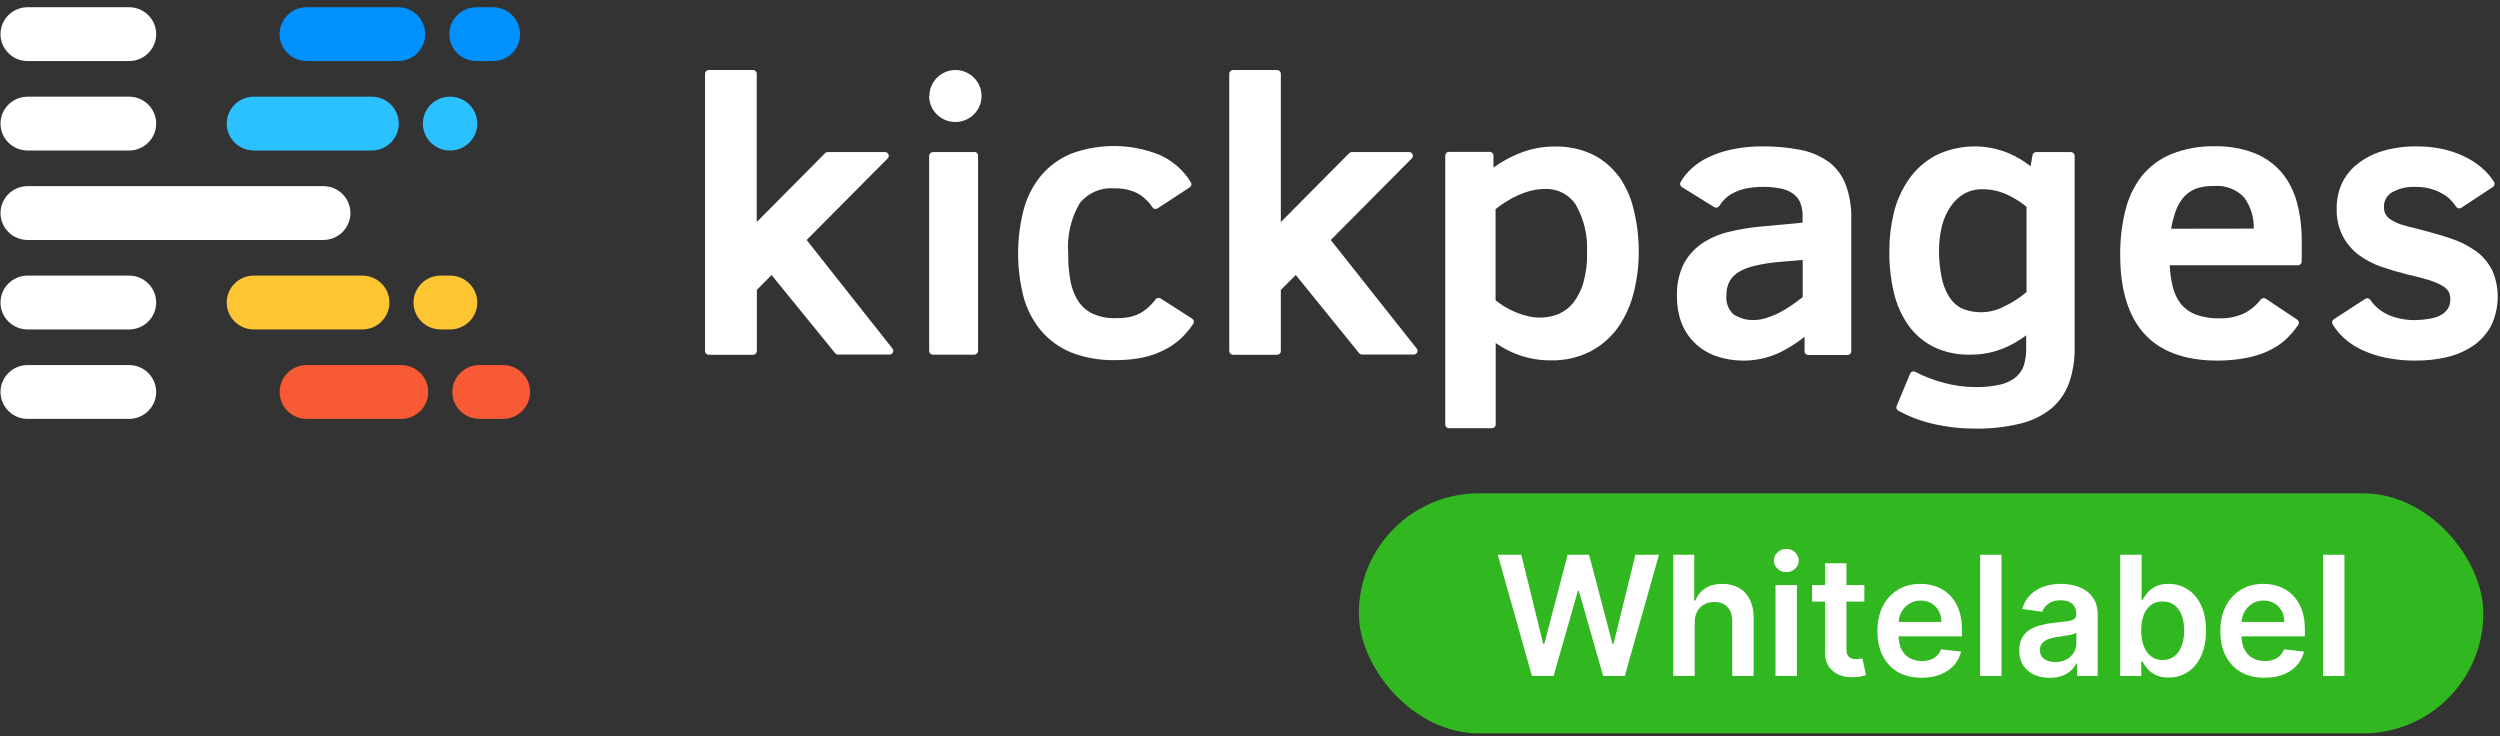 <svg width="180" height="53" viewBox="0 0 180 53" fill="none" xmlns="http://www.w3.org/2000/svg">
<rect x="0" y="0" width="180" height="53" fill="#333333" stroke="none"/>
<path d="M95.816 17.28L101.659 11.396C101.692 11.359 101.715 11.313 101.724 11.264C101.733 11.215 101.727 11.164 101.709 11.118C101.69 11.072 101.658 11.031 101.618 11.002C101.577 10.972 101.529 10.954 101.479 10.95H97.326C97.259 10.951 97.195 10.977 97.146 11.022L92.22 15.988V5.307C92.22 5.236 92.192 5.168 92.141 5.118C92.09 5.068 92.022 5.04 91.95 5.04H88.759C88.691 5.044 88.627 5.075 88.58 5.124C88.533 5.174 88.507 5.239 88.507 5.307V25.277C88.507 25.348 88.536 25.416 88.587 25.466C88.637 25.516 88.706 25.544 88.777 25.544H91.95C92.022 25.544 92.09 25.516 92.141 25.466C92.192 25.416 92.22 25.348 92.22 25.277V20.873L93.299 19.803L97.865 25.438C97.891 25.466 97.923 25.489 97.959 25.505C97.994 25.52 98.033 25.527 98.072 25.527H101.802C101.85 25.524 101.895 25.51 101.935 25.485C101.975 25.46 102.007 25.425 102.029 25.383C102.051 25.342 102.062 25.295 102.06 25.248C102.058 25.202 102.043 25.156 102.018 25.116L95.816 17.28Z" fill="white"/>
<path d="M58.079 17.28L63.922 11.396C63.956 11.359 63.979 11.313 63.987 11.264C63.996 11.215 63.991 11.164 63.972 11.118C63.954 11.072 63.922 11.031 63.882 11.002C63.841 10.972 63.793 10.954 63.742 10.95H59.59C59.523 10.951 59.459 10.977 59.41 11.022L54.484 15.988V5.307C54.484 5.236 54.455 5.168 54.405 5.118C54.354 5.068 54.286 5.04 54.214 5.04H51.032C50.96 5.04 50.892 5.068 50.841 5.118C50.791 5.168 50.762 5.236 50.762 5.307V25.277C50.762 25.348 50.791 25.416 50.841 25.466C50.892 25.516 50.96 25.544 51.032 25.544H54.223C54.295 25.544 54.363 25.516 54.414 25.466C54.464 25.416 54.493 25.348 54.493 25.277V20.873L55.553 19.803L60.138 25.438C60.163 25.465 60.193 25.487 60.227 25.503C60.261 25.518 60.298 25.526 60.336 25.527H64.066C64.112 25.523 64.157 25.508 64.196 25.482C64.234 25.456 64.266 25.421 64.287 25.38C64.307 25.338 64.317 25.292 64.315 25.246C64.312 25.2 64.298 25.155 64.273 25.116L58.079 17.28Z" fill="white"/>
<path d="M70.134 10.95H67.167C67.099 10.95 67.033 10.976 66.983 11.022C66.933 11.069 66.902 11.132 66.898 11.2V25.268C66.898 25.339 66.926 25.407 66.977 25.457C67.027 25.507 67.096 25.535 67.167 25.535H70.152C70.223 25.535 70.292 25.507 70.343 25.457C70.393 25.407 70.421 25.339 70.421 25.268V11.2C70.421 11.129 70.393 11.061 70.343 11.011C70.292 10.961 70.223 10.933 70.152 10.933L70.134 10.95Z" fill="white"/>
<path d="M83.564 21.488C83.507 21.452 83.438 21.438 83.372 21.45C83.305 21.461 83.245 21.497 83.204 21.55C83.026 21.785 82.825 22 82.602 22.192C82.215 22.53 81.743 22.755 81.236 22.843C80.956 22.888 80.673 22.909 80.391 22.906C79.821 22.932 79.253 22.832 78.728 22.611C78.308 22.426 77.947 22.13 77.685 21.756C77.392 21.324 77.191 20.839 77.091 20.329C76.961 19.654 76.9 18.966 76.912 18.279C76.81 17.019 77.092 15.758 77.721 14.659C78.015 14.283 78.399 13.985 78.839 13.793C79.278 13.602 79.759 13.523 80.238 13.563C80.813 13.541 81.385 13.664 81.901 13.919C82.338 14.166 82.709 14.515 82.979 14.935C83.019 14.99 83.078 15.028 83.145 15.041C83.212 15.054 83.281 15.042 83.339 15.007L85.658 13.491C85.716 13.454 85.758 13.397 85.775 13.331C85.791 13.264 85.782 13.194 85.748 13.135C85.22 12.263 84.436 11.573 83.501 11.156C81.46 10.33 79.181 10.299 77.118 11.066C76.283 11.411 75.543 11.949 74.961 12.636C74.371 13.358 73.942 14.197 73.703 15.096C73.176 17.143 73.17 19.287 73.685 21.337C73.918 22.226 74.341 23.056 74.925 23.77C75.513 24.475 76.266 25.026 77.118 25.375C78.138 25.767 79.225 25.955 80.319 25.928C80.964 25.934 81.609 25.875 82.242 25.75C82.779 25.638 83.299 25.459 83.788 25.215C84.23 25 84.639 24.724 85.002 24.394C85.349 24.068 85.657 23.703 85.919 23.307C85.954 23.249 85.967 23.181 85.953 23.114C85.94 23.048 85.902 22.99 85.847 22.95L83.564 21.488Z" fill="white"/>
<path d="M116.536 12.689C116.044 12.02 115.396 11.479 114.648 11.111C113.805 10.72 112.882 10.528 111.951 10.549C111.034 10.544 110.125 10.726 109.281 11.084C108.661 11.343 108.073 11.672 107.529 12.065V11.2C107.529 11.129 107.5 11.061 107.45 11.011C107.399 10.961 107.33 10.933 107.259 10.933H104.328C104.257 10.933 104.188 10.961 104.138 11.011C104.087 11.061 104.059 11.129 104.059 11.2V30.564C104.059 30.635 104.087 30.703 104.138 30.753C104.188 30.803 104.257 30.831 104.328 30.831H107.421C107.492 30.831 107.561 30.803 107.611 30.753C107.662 30.703 107.69 30.635 107.69 30.564V24.698C108.183 25.042 108.718 25.324 109.281 25.535C110.044 25.813 110.851 25.952 111.664 25.946C112.663 25.969 113.652 25.742 114.54 25.286C115.327 24.868 116.004 24.272 116.518 23.547C117.039 22.789 117.417 21.944 117.632 21.051C117.871 20.101 117.992 19.125 117.992 18.145C117.995 17.124 117.874 16.106 117.632 15.114C117.435 14.244 117.068 13.42 116.554 12.689H116.536ZM114.27 18.189C114.288 18.924 114.197 19.657 114.001 20.365C113.852 20.881 113.609 21.364 113.282 21.791C113.008 22.139 112.653 22.414 112.248 22.594C111.551 22.882 110.78 22.944 110.046 22.772C109.738 22.703 109.437 22.607 109.147 22.487C108.857 22.369 108.578 22.229 108.311 22.068C108.092 21.931 107.882 21.782 107.681 21.622V15.06C107.901 14.879 108.132 14.712 108.374 14.561C108.66 14.375 108.961 14.211 109.272 14.071C109.582 13.928 109.904 13.815 110.234 13.732C110.552 13.652 110.878 13.61 111.205 13.607C111.646 13.582 112.086 13.673 112.48 13.87C112.875 14.068 113.21 14.364 113.452 14.73C114.054 15.781 114.335 16.983 114.261 18.189H114.27Z" fill="white"/>
<path d="M131.637 11.637C131.038 11.215 130.354 10.927 129.633 10.79C128.739 10.614 127.829 10.531 126.918 10.54C126.163 10.531 125.409 10.606 124.671 10.763C124.087 10.887 123.52 11.079 122.981 11.334C122.538 11.547 122.129 11.823 121.767 12.154C121.467 12.433 121.209 12.755 121.003 13.108C120.969 13.168 120.96 13.238 120.977 13.304C120.993 13.37 121.035 13.428 121.093 13.465L123.43 14.918C123.49 14.951 123.561 14.961 123.628 14.944C123.695 14.928 123.753 14.886 123.79 14.829C123.897 14.65 124.027 14.485 124.176 14.338C124.35 14.165 124.55 14.021 124.77 13.91C125.048 13.764 125.344 13.653 125.651 13.581C126.481 13.418 127.335 13.412 128.167 13.563C128.489 13.618 128.795 13.739 129.066 13.919C129.303 14.079 129.489 14.302 129.606 14.561C129.74 14.895 129.801 15.254 129.785 15.613V16.032L126.729 16.317C125.935 16.389 125.147 16.523 124.374 16.718C123.691 16.889 123.045 17.182 122.468 17.583C121.927 17.969 121.488 18.48 121.192 19.072C120.866 19.782 120.712 20.557 120.742 21.337C120.731 21.968 120.834 22.596 121.048 23.191C121.255 23.752 121.583 24.261 122.01 24.681C122.438 25.102 122.953 25.424 123.52 25.625C125.039 26.152 126.706 26.062 128.158 25.375C128.786 25.062 129.379 24.685 129.929 24.252V25.295C129.929 25.366 129.958 25.434 130.008 25.484C130.059 25.534 130.127 25.562 130.199 25.562H133.022C133.093 25.562 133.162 25.534 133.212 25.484C133.263 25.434 133.291 25.366 133.291 25.295V15.711C133.311 14.875 133.171 14.043 132.878 13.259C132.626 12.611 132.196 12.046 131.637 11.628V11.637ZM129.794 18.715V21.39C129.531 21.598 129.261 21.797 128.985 21.987C128.69 22.192 128.38 22.377 128.06 22.54C127.77 22.682 127.469 22.802 127.161 22.897C126.9 22.986 126.627 23.034 126.352 23.039C125.805 23.073 125.262 22.929 124.806 22.629C124.622 22.456 124.481 22.242 124.393 22.006C124.306 21.769 124.275 21.516 124.302 21.265C124.289 20.916 124.367 20.569 124.527 20.258C124.686 19.979 124.915 19.745 125.192 19.58C125.555 19.371 125.95 19.221 126.361 19.134C126.902 19.006 127.451 18.916 128.006 18.867L129.794 18.715Z" fill="white"/>
<path d="M149.13 10.95H146.595C146.535 10.953 146.478 10.976 146.432 11.015C146.387 11.053 146.355 11.106 146.343 11.165L146.199 11.967C145.706 11.578 145.162 11.257 144.581 11.013C143.75 10.673 142.854 10.514 141.955 10.544C141.056 10.575 140.174 10.796 139.368 11.191C138.596 11.606 137.934 12.195 137.435 12.912C136.93 13.642 136.565 14.458 136.356 15.319C136.136 16.23 136.028 17.164 136.033 18.1C136.021 19.096 136.13 20.09 136.356 21.06C136.55 21.903 136.904 22.702 137.399 23.414C137.871 24.078 138.501 24.617 139.233 24.983C140.046 25.367 140.939 25.556 141.84 25.535C142.705 25.545 143.562 25.375 144.357 25.036C144.899 24.799 145.412 24.5 145.885 24.145V25.009C145.902 25.462 145.841 25.914 145.705 26.347C145.587 26.676 145.379 26.967 145.103 27.185C144.78 27.433 144.405 27.606 144.006 27.693C143.446 27.817 142.873 27.877 142.298 27.871C141.49 27.874 140.685 27.766 139.907 27.55C139.213 27.363 138.541 27.104 137.903 26.775C137.869 26.756 137.831 26.744 137.792 26.741C137.753 26.738 137.714 26.744 137.678 26.757C137.643 26.77 137.612 26.791 137.585 26.817C137.559 26.843 137.539 26.874 137.525 26.908L136.554 29.244C136.533 29.303 136.533 29.367 136.554 29.425C136.576 29.484 136.617 29.534 136.671 29.565C137.461 29.998 138.308 30.319 139.188 30.519C140.205 30.753 141.246 30.866 142.289 30.858C143.355 30.873 144.418 30.753 145.453 30.501C146.264 30.311 147.022 29.946 147.674 29.431C148.262 28.94 148.708 28.304 148.968 27.586C149.252 26.766 149.389 25.903 149.373 25.036V11.218C149.373 11.147 149.344 11.079 149.294 11.029C149.243 10.979 149.174 10.95 149.103 10.95H149.13ZM145.912 14.873V21.024C145.416 21.446 144.866 21.8 144.276 22.076C143.803 22.323 143.28 22.46 142.746 22.479C142.213 22.497 141.682 22.396 141.193 22.183C140.83 21.978 140.526 21.683 140.312 21.328C140.058 20.898 139.881 20.427 139.79 19.937C139.667 19.32 139.607 18.693 139.61 18.065C139.606 17.452 139.678 16.841 139.826 16.246C139.951 15.749 140.164 15.278 140.455 14.855C140.705 14.483 141.037 14.172 141.426 13.946C141.828 13.726 142.28 13.616 142.739 13.625C143.327 13.623 143.909 13.745 144.447 13.982C144.978 14.22 145.474 14.529 145.921 14.9L145.912 14.873Z" fill="white"/>
<path d="M164.295 12.439C163.768 11.818 163.095 11.334 162.335 11.031C161.427 10.681 160.459 10.511 159.486 10.531C158.4 10.505 157.32 10.699 156.312 11.102C155.478 11.451 154.745 12.003 154.182 12.707C153.621 13.448 153.222 14.299 153.013 15.203C152.765 16.234 152.645 17.29 152.654 18.35C152.654 20.82 153.22 22.718 154.362 24.002C155.503 25.286 157.274 25.963 159.665 25.963C160.335 25.964 161.003 25.905 161.661 25.785C162.212 25.687 162.75 25.523 163.261 25.295C163.719 25.092 164.143 24.822 164.519 24.492C164.884 24.16 165.207 23.786 165.481 23.378C165.517 23.321 165.529 23.252 165.516 23.186C165.502 23.12 165.464 23.061 165.409 23.021L163.135 21.506C163.079 21.469 163.011 21.454 162.945 21.463C162.878 21.473 162.818 21.508 162.776 21.559C162.433 22.009 161.986 22.37 161.472 22.611C160.945 22.828 160.379 22.934 159.809 22.923C159.234 22.938 158.661 22.848 158.119 22.656C157.701 22.502 157.33 22.244 157.041 21.907C156.748 21.535 156.542 21.102 156.438 20.641C156.311 20.136 156.239 19.619 156.222 19.099H165.454C165.526 19.099 165.594 19.071 165.645 19.02C165.696 18.97 165.724 18.902 165.724 18.831V17.316C165.731 16.396 165.616 15.478 165.382 14.588C165.177 13.796 164.804 13.057 164.286 12.421L164.295 12.439ZM156.321 16.469C156.39 16.06 156.492 15.658 156.627 15.265C156.752 14.886 156.947 14.532 157.202 14.222C157.438 13.947 157.737 13.733 158.074 13.598C158.5 13.446 158.952 13.376 159.405 13.393C159.806 13.358 160.21 13.414 160.587 13.556C160.964 13.698 161.303 13.923 161.58 14.213C162.051 14.868 162.294 15.656 162.272 16.46L156.321 16.469Z" fill="white"/>
<path d="M179.414 19.42C179.14 18.882 178.739 18.417 178.246 18.065C177.7 17.682 177.1 17.381 176.466 17.173C175.792 16.941 175.027 16.727 174.174 16.505C173.688 16.398 173.275 16.282 172.915 16.175C172.645 16.09 172.388 15.97 172.151 15.818C171.988 15.728 171.855 15.594 171.766 15.431C171.677 15.269 171.636 15.084 171.648 14.9C171.638 14.689 171.686 14.48 171.788 14.295C171.889 14.109 172.04 13.955 172.223 13.848C172.744 13.56 173.336 13.424 173.931 13.456C174.279 13.453 174.627 13.495 174.965 13.581C175.246 13.655 175.518 13.762 175.774 13.901C176.003 14.021 176.214 14.171 176.403 14.347C176.57 14.517 176.72 14.702 176.852 14.9C176.893 14.953 176.953 14.989 177.02 15.001C177.086 15.012 177.155 14.998 177.212 14.962L179.486 13.465C179.544 13.428 179.586 13.37 179.603 13.304C179.619 13.238 179.61 13.168 179.576 13.108C179.329 12.711 179.019 12.356 178.659 12.056C178.277 11.734 177.854 11.464 177.401 11.254C176.899 11.014 176.371 10.835 175.828 10.719C175.221 10.596 174.604 10.536 173.985 10.54C173.151 10.529 172.321 10.643 171.522 10.879C170.868 11.076 170.258 11.393 169.724 11.815C169.241 12.196 168.856 12.685 168.6 13.242C168.356 13.798 168.234 14.4 168.241 15.007C168.219 15.705 168.373 16.398 168.69 17.022C168.974 17.553 169.373 18.016 169.859 18.377C170.361 18.74 170.915 19.026 171.504 19.224C172.106 19.429 172.744 19.616 173.391 19.776C173.976 19.901 174.47 20.044 174.866 20.16C175.193 20.258 175.51 20.389 175.81 20.552C176 20.652 176.163 20.796 176.286 20.971C176.38 21.133 176.427 21.319 176.421 21.506C176.437 21.762 176.374 22.017 176.241 22.237C176.103 22.436 175.918 22.598 175.702 22.709C175.442 22.838 175.162 22.922 174.875 22.959C174.542 23.015 174.205 23.045 173.868 23.048C173.23 23.054 172.597 22.933 172.007 22.692C171.46 22.459 170.992 22.075 170.659 21.586C170.619 21.532 170.56 21.494 170.493 21.481C170.426 21.467 170.357 21.48 170.299 21.515L168.034 22.986C167.976 23.023 167.934 23.08 167.917 23.146C167.901 23.213 167.91 23.283 167.944 23.342C168.188 23.742 168.491 24.102 168.843 24.412C169.235 24.747 169.674 25.024 170.146 25.232C170.687 25.474 171.254 25.653 171.836 25.767C172.532 25.904 173.24 25.97 173.949 25.963C174.687 25.966 175.423 25.885 176.142 25.723C176.816 25.572 177.456 25.3 178.03 24.92C178.573 24.553 179.023 24.064 179.342 23.494C179.651 22.863 179.819 22.173 179.835 21.471C179.85 20.77 179.713 20.073 179.432 19.429L179.414 19.42Z" fill="white"/>
<path d="M68.803 5.04C69.301 5.045 69.776 5.244 70.127 5.594C70.477 5.945 70.673 6.419 70.673 6.912C70.673 7.409 70.474 7.885 70.12 8.236C69.766 8.587 69.286 8.784 68.785 8.784C68.285 8.784 67.805 8.587 67.451 8.236C67.097 7.885 66.898 7.409 66.898 6.912H66.916C66.916 6.415 67.115 5.939 67.469 5.588C67.823 5.237 68.303 5.04 68.803 5.04V5.04Z" fill="white"/>
<path d="M9.291 0.52H1.991C0.912 0.52 0.037 1.388 0.037 2.458C0.037 3.528 0.912 4.396 1.991 4.396H9.291C10.37 4.396 11.245 3.528 11.245 2.458C11.245 1.388 10.37 0.52 9.291 0.52Z" fill="white"/>
<path d="M28.661 0.52H22.085C21.006 0.52 20.131 1.388 20.131 2.458C20.131 3.528 21.006 4.396 22.085 4.396H28.661C29.74 4.396 30.615 3.528 30.615 2.458C30.615 1.388 29.74 0.52 28.661 0.52Z" fill="#0091FF"/>
<path d="M35.49 0.52H34.305C33.226 0.52 32.351 1.388 32.351 2.458C32.351 3.528 33.226 4.396 34.305 4.396H35.49C36.569 4.396 37.444 3.528 37.444 2.458C37.444 1.388 36.569 0.52 35.49 0.52Z" fill="#0091FF"/>
<path d="M32.407 6.961H32.401C31.322 6.961 30.447 7.829 30.447 8.899C30.447 9.97 31.322 10.837 32.401 10.837H32.407C33.487 10.837 34.362 9.97 34.362 8.899C34.362 7.829 33.487 6.961 32.407 6.961Z" fill="#2BC1FF"/>
<path d="M36.215 26.284H34.525C33.446 26.284 32.571 27.151 32.571 28.222C32.571 29.292 33.446 30.16 34.525 30.16H36.215C37.294 30.16 38.169 29.292 38.169 28.222C38.169 27.151 37.294 26.284 36.215 26.284Z" fill="#F75A34"/>
<path d="M32.408 19.843H31.729C30.649 19.843 29.774 20.711 29.774 21.781C29.774 22.852 30.649 23.72 31.729 23.72H32.408C33.488 23.72 34.363 22.852 34.363 21.781C34.363 20.711 33.488 19.843 32.408 19.843Z" fill="#FFC633"/>
<path d="M9.291 26.284H1.991C0.912 26.284 0.037 27.151 0.037 28.222C0.037 29.292 0.912 30.16 1.991 30.16H9.291C10.37 30.16 11.245 29.292 11.245 28.222C11.245 27.151 10.37 26.284 9.291 26.284Z" fill="white"/>
<path d="M28.88 26.284H22.085C21.006 26.284 20.131 27.151 20.131 28.222C20.131 29.292 21.006 30.16 22.085 30.16H28.88C29.959 30.16 30.834 29.292 30.834 28.222C30.834 27.151 29.959 26.284 28.88 26.284Z" fill="#F75A34"/>
<path d="M9.291 19.843H1.991C0.912 19.843 0.037 20.711 0.037 21.781C0.037 22.852 0.912 23.72 1.991 23.72H9.291C10.37 23.72 11.245 22.852 11.245 21.781C11.245 20.711 10.37 19.843 9.291 19.843Z" fill="white"/>
<path d="M26.084 19.843H18.278C17.199 19.843 16.324 20.711 16.324 21.781C16.324 22.852 17.199 23.72 18.278 23.72H26.084C27.164 23.72 28.039 22.852 28.039 21.781C28.039 20.711 27.164 19.843 26.084 19.843Z" fill="#FFC633"/>
<path d="M23.275 13.402H1.991C0.912 13.402 0.037 14.27 0.037 15.34C0.037 16.411 0.912 17.278 1.991 17.278H23.275C24.355 17.278 25.23 16.411 25.23 15.34C25.23 14.27 24.355 13.402 23.275 13.402Z" fill="white"/>
<path d="M9.291 6.961H1.991C0.912 6.961 0.037 7.829 0.037 8.899C0.037 9.97 0.912 10.837 1.991 10.837H9.291C10.37 10.837 11.245 9.97 11.245 8.899C11.245 7.829 10.37 6.961 9.291 6.961Z" fill="white"/>
<path d="M26.757 6.961H18.278C17.199 6.961 16.324 7.829 16.324 8.899C16.324 9.97 17.199 10.837 18.278 10.837H26.757C27.836 10.837 28.711 9.97 28.711 8.899C28.711 7.829 27.836 6.961 26.757 6.961Z" fill="#2BC1FF"/>
<rect x="97.836" y="35.52" width="80.964" height="17.281" rx="8.641" fill="#31B720"/>
<path d="M168.8 39.942V48.669H167.258V39.942H168.8Z" fill="white"/>
<path d="M163.042 48.797C162.386 48.797 161.819 48.661 161.342 48.388C160.867 48.112 160.502 47.723 160.246 47.22C159.991 46.715 159.863 46.119 159.863 45.435C159.863 44.761 159.991 44.17 160.246 43.662C160.505 43.151 160.866 42.753 161.329 42.469C161.792 42.182 162.336 42.038 162.961 42.038C163.364 42.038 163.745 42.104 164.103 42.234C164.464 42.362 164.782 42.561 165.058 42.831C165.336 43.101 165.555 43.445 165.714 43.862C165.873 44.277 165.952 44.771 165.952 45.345V45.818H160.587V44.778H164.474C164.471 44.483 164.407 44.22 164.282 43.99C164.157 43.757 163.982 43.574 163.758 43.44C163.536 43.307 163.278 43.24 162.982 43.24C162.667 43.24 162.39 43.317 162.151 43.47C161.913 43.621 161.727 43.82 161.593 44.067C161.462 44.311 161.396 44.58 161.393 44.872V45.78C161.393 46.16 161.462 46.487 161.602 46.76C161.741 47.03 161.935 47.237 162.185 47.382C162.435 47.524 162.728 47.595 163.063 47.595C163.288 47.595 163.491 47.564 163.673 47.502C163.854 47.436 164.012 47.341 164.146 47.216C164.279 47.091 164.38 46.936 164.448 46.752L165.889 46.913C165.798 47.294 165.624 47.627 165.369 47.911C165.116 48.192 164.792 48.411 164.397 48.567C164.002 48.72 163.55 48.797 163.042 48.797Z" fill="white"/>
<path d="M152.654 48.669V39.942H154.196V43.206H154.26C154.34 43.047 154.452 42.878 154.597 42.699C154.742 42.517 154.938 42.362 155.185 42.234C155.432 42.104 155.748 42.038 156.131 42.038C156.637 42.038 157.093 42.168 157.499 42.426C157.908 42.682 158.232 43.061 158.471 43.564C158.712 44.064 158.833 44.678 158.833 45.405C158.833 46.124 158.715 46.734 158.479 47.237C158.243 47.74 157.922 48.124 157.516 48.388C157.11 48.652 156.65 48.784 156.135 48.784C155.76 48.784 155.449 48.722 155.202 48.597C154.955 48.472 154.756 48.321 154.606 48.145C154.458 47.966 154.343 47.797 154.26 47.638H154.171V48.669H152.654ZM154.167 45.396C154.167 45.82 154.226 46.19 154.346 46.509C154.468 46.827 154.642 47.075 154.87 47.254C155.1 47.43 155.378 47.519 155.705 47.519C156.046 47.519 156.331 47.428 156.561 47.246C156.792 47.061 156.965 46.81 157.081 46.492C157.201 46.17 157.26 45.805 157.26 45.396C157.26 44.99 157.202 44.629 157.086 44.314C156.969 43.999 156.796 43.752 156.566 43.572C156.336 43.394 156.049 43.304 155.705 43.304C155.375 43.304 155.096 43.391 154.865 43.564C154.635 43.737 154.461 43.98 154.341 44.293C154.225 44.605 154.167 44.973 154.167 45.396Z" fill="white"/>
<path d="M147.579 48.801C147.164 48.801 146.79 48.727 146.458 48.58C146.128 48.429 145.867 48.207 145.674 47.915C145.483 47.622 145.388 47.261 145.388 46.832C145.388 46.463 145.456 46.158 145.593 45.916C145.729 45.675 145.915 45.482 146.151 45.337C146.387 45.192 146.652 45.082 146.948 45.009C147.246 44.932 147.554 44.877 147.873 44.842C148.256 44.803 148.567 44.767 148.806 44.736C149.044 44.702 149.218 44.651 149.326 44.582C149.436 44.511 149.492 44.402 149.492 44.254V44.229C149.492 43.908 149.397 43.659 149.206 43.483C149.016 43.307 148.742 43.219 148.384 43.219C148.006 43.219 147.706 43.301 147.485 43.466C147.266 43.631 147.118 43.825 147.042 44.05L145.601 43.845C145.715 43.447 145.902 43.115 146.164 42.848C146.425 42.578 146.745 42.377 147.123 42.243C147.5 42.107 147.918 42.038 148.375 42.038C148.691 42.038 149.005 42.075 149.317 42.149C149.63 42.223 149.915 42.345 150.174 42.516C150.432 42.683 150.64 42.912 150.796 43.202C150.955 43.492 151.034 43.854 151.034 44.288V48.669H149.552V47.77H149.5C149.407 47.952 149.275 48.122 149.104 48.281C148.936 48.438 148.725 48.564 148.469 48.661C148.216 48.754 147.919 48.801 147.579 48.801ZM147.979 47.668C148.289 47.668 148.557 47.607 148.784 47.484C149.012 47.359 149.186 47.195 149.309 46.99C149.434 46.786 149.496 46.562 149.496 46.321V45.55C149.448 45.59 149.365 45.627 149.249 45.661C149.135 45.695 149.008 45.724 148.865 45.75C148.723 45.776 148.583 45.798 148.444 45.818C148.304 45.838 148.184 45.855 148.081 45.869C147.851 45.901 147.645 45.952 147.463 46.023C147.282 46.094 147.138 46.193 147.033 46.321C146.928 46.446 146.875 46.608 146.875 46.807C146.875 47.091 146.979 47.305 147.186 47.45C147.394 47.595 147.658 47.668 147.979 47.668Z" fill="white"/>
<path d="M144.109 39.942V48.669H142.566V39.942H144.109Z" fill="white"/>
<path d="M138.351 48.797C137.694 48.797 137.128 48.661 136.65 48.388C136.176 48.112 135.811 47.723 135.555 47.22C135.299 46.715 135.172 46.119 135.172 45.435C135.172 44.761 135.299 44.17 135.555 43.662C135.814 43.151 136.174 42.753 136.637 42.469C137.101 42.182 137.645 42.038 138.27 42.038C138.673 42.038 139.054 42.104 139.412 42.234C139.772 42.362 140.091 42.561 140.366 42.831C140.645 43.101 140.863 43.445 141.022 43.862C141.182 44.277 141.261 44.771 141.261 45.345V45.818H135.896V44.778H139.782C139.78 44.483 139.716 44.22 139.591 43.99C139.466 43.757 139.291 43.574 139.066 43.44C138.845 43.307 138.586 43.24 138.291 43.24C137.976 43.24 137.699 43.317 137.46 43.47C137.221 43.621 137.035 43.82 136.902 44.067C136.771 44.311 136.704 44.58 136.701 44.872V45.78C136.701 46.16 136.771 46.487 136.91 46.76C137.049 47.03 137.244 47.237 137.494 47.382C137.744 47.524 138.037 47.595 138.372 47.595C138.596 47.595 138.799 47.564 138.981 47.502C139.163 47.436 139.321 47.341 139.454 47.216C139.588 47.091 139.689 46.936 139.757 46.752L141.197 46.913C141.106 47.294 140.933 47.627 140.677 47.911C140.424 48.192 140.101 48.411 139.706 48.567C139.311 48.72 138.859 48.797 138.351 48.797Z" fill="white"/>
<path d="M134.233 42.124V43.317H130.47V42.124H134.233ZM131.399 40.555H132.942V46.7C132.942 46.908 132.973 47.067 133.036 47.178C133.101 47.285 133.186 47.359 133.291 47.399C133.396 47.439 133.513 47.459 133.641 47.459C133.737 47.459 133.825 47.452 133.905 47.438C133.987 47.423 134.05 47.41 134.092 47.399L134.352 48.605C134.27 48.634 134.152 48.665 133.999 48.699C133.848 48.733 133.663 48.753 133.445 48.759C133.058 48.77 132.71 48.712 132.401 48.584C132.091 48.453 131.845 48.252 131.663 47.979C131.484 47.706 131.396 47.365 131.399 46.956V40.555Z" fill="white"/>
<path d="M127.836 48.669V42.124H129.378V48.669H127.836ZM128.611 41.195C128.367 41.195 128.157 41.114 127.981 40.952C127.804 40.787 127.716 40.59 127.716 40.359C127.716 40.127 127.804 39.929 127.981 39.767C128.157 39.602 128.367 39.52 128.611 39.52C128.858 39.52 129.069 39.602 129.242 39.767C129.418 39.929 129.506 40.127 129.506 40.359C129.506 40.59 129.418 40.787 129.242 40.952C129.069 41.114 128.858 41.195 128.611 41.195Z" fill="white"/>
<path d="M122.019 44.834V48.669H120.476V39.942H121.985V43.236H122.061C122.215 42.867 122.452 42.575 122.773 42.362C123.097 42.146 123.509 42.038 124.009 42.038C124.463 42.038 124.86 42.134 125.198 42.324C125.536 42.514 125.797 42.793 125.982 43.159C126.169 43.526 126.263 43.973 126.263 44.502V48.669H124.721V44.74C124.721 44.3 124.607 43.957 124.38 43.713C124.155 43.466 123.84 43.342 123.434 43.342C123.161 43.342 122.917 43.402 122.701 43.521C122.488 43.638 122.32 43.807 122.198 44.029C122.079 44.25 122.019 44.519 122.019 44.834Z" fill="white"/>
<path d="M110.299 48.669L107.836 39.942H109.536L111.109 46.355H111.19L112.869 39.942H114.416L116.099 46.359H116.175L117.748 39.942H119.448L116.985 48.669H115.425L113.678 42.545H113.61L111.859 48.669H110.299Z" fill="white"/>
</svg>
